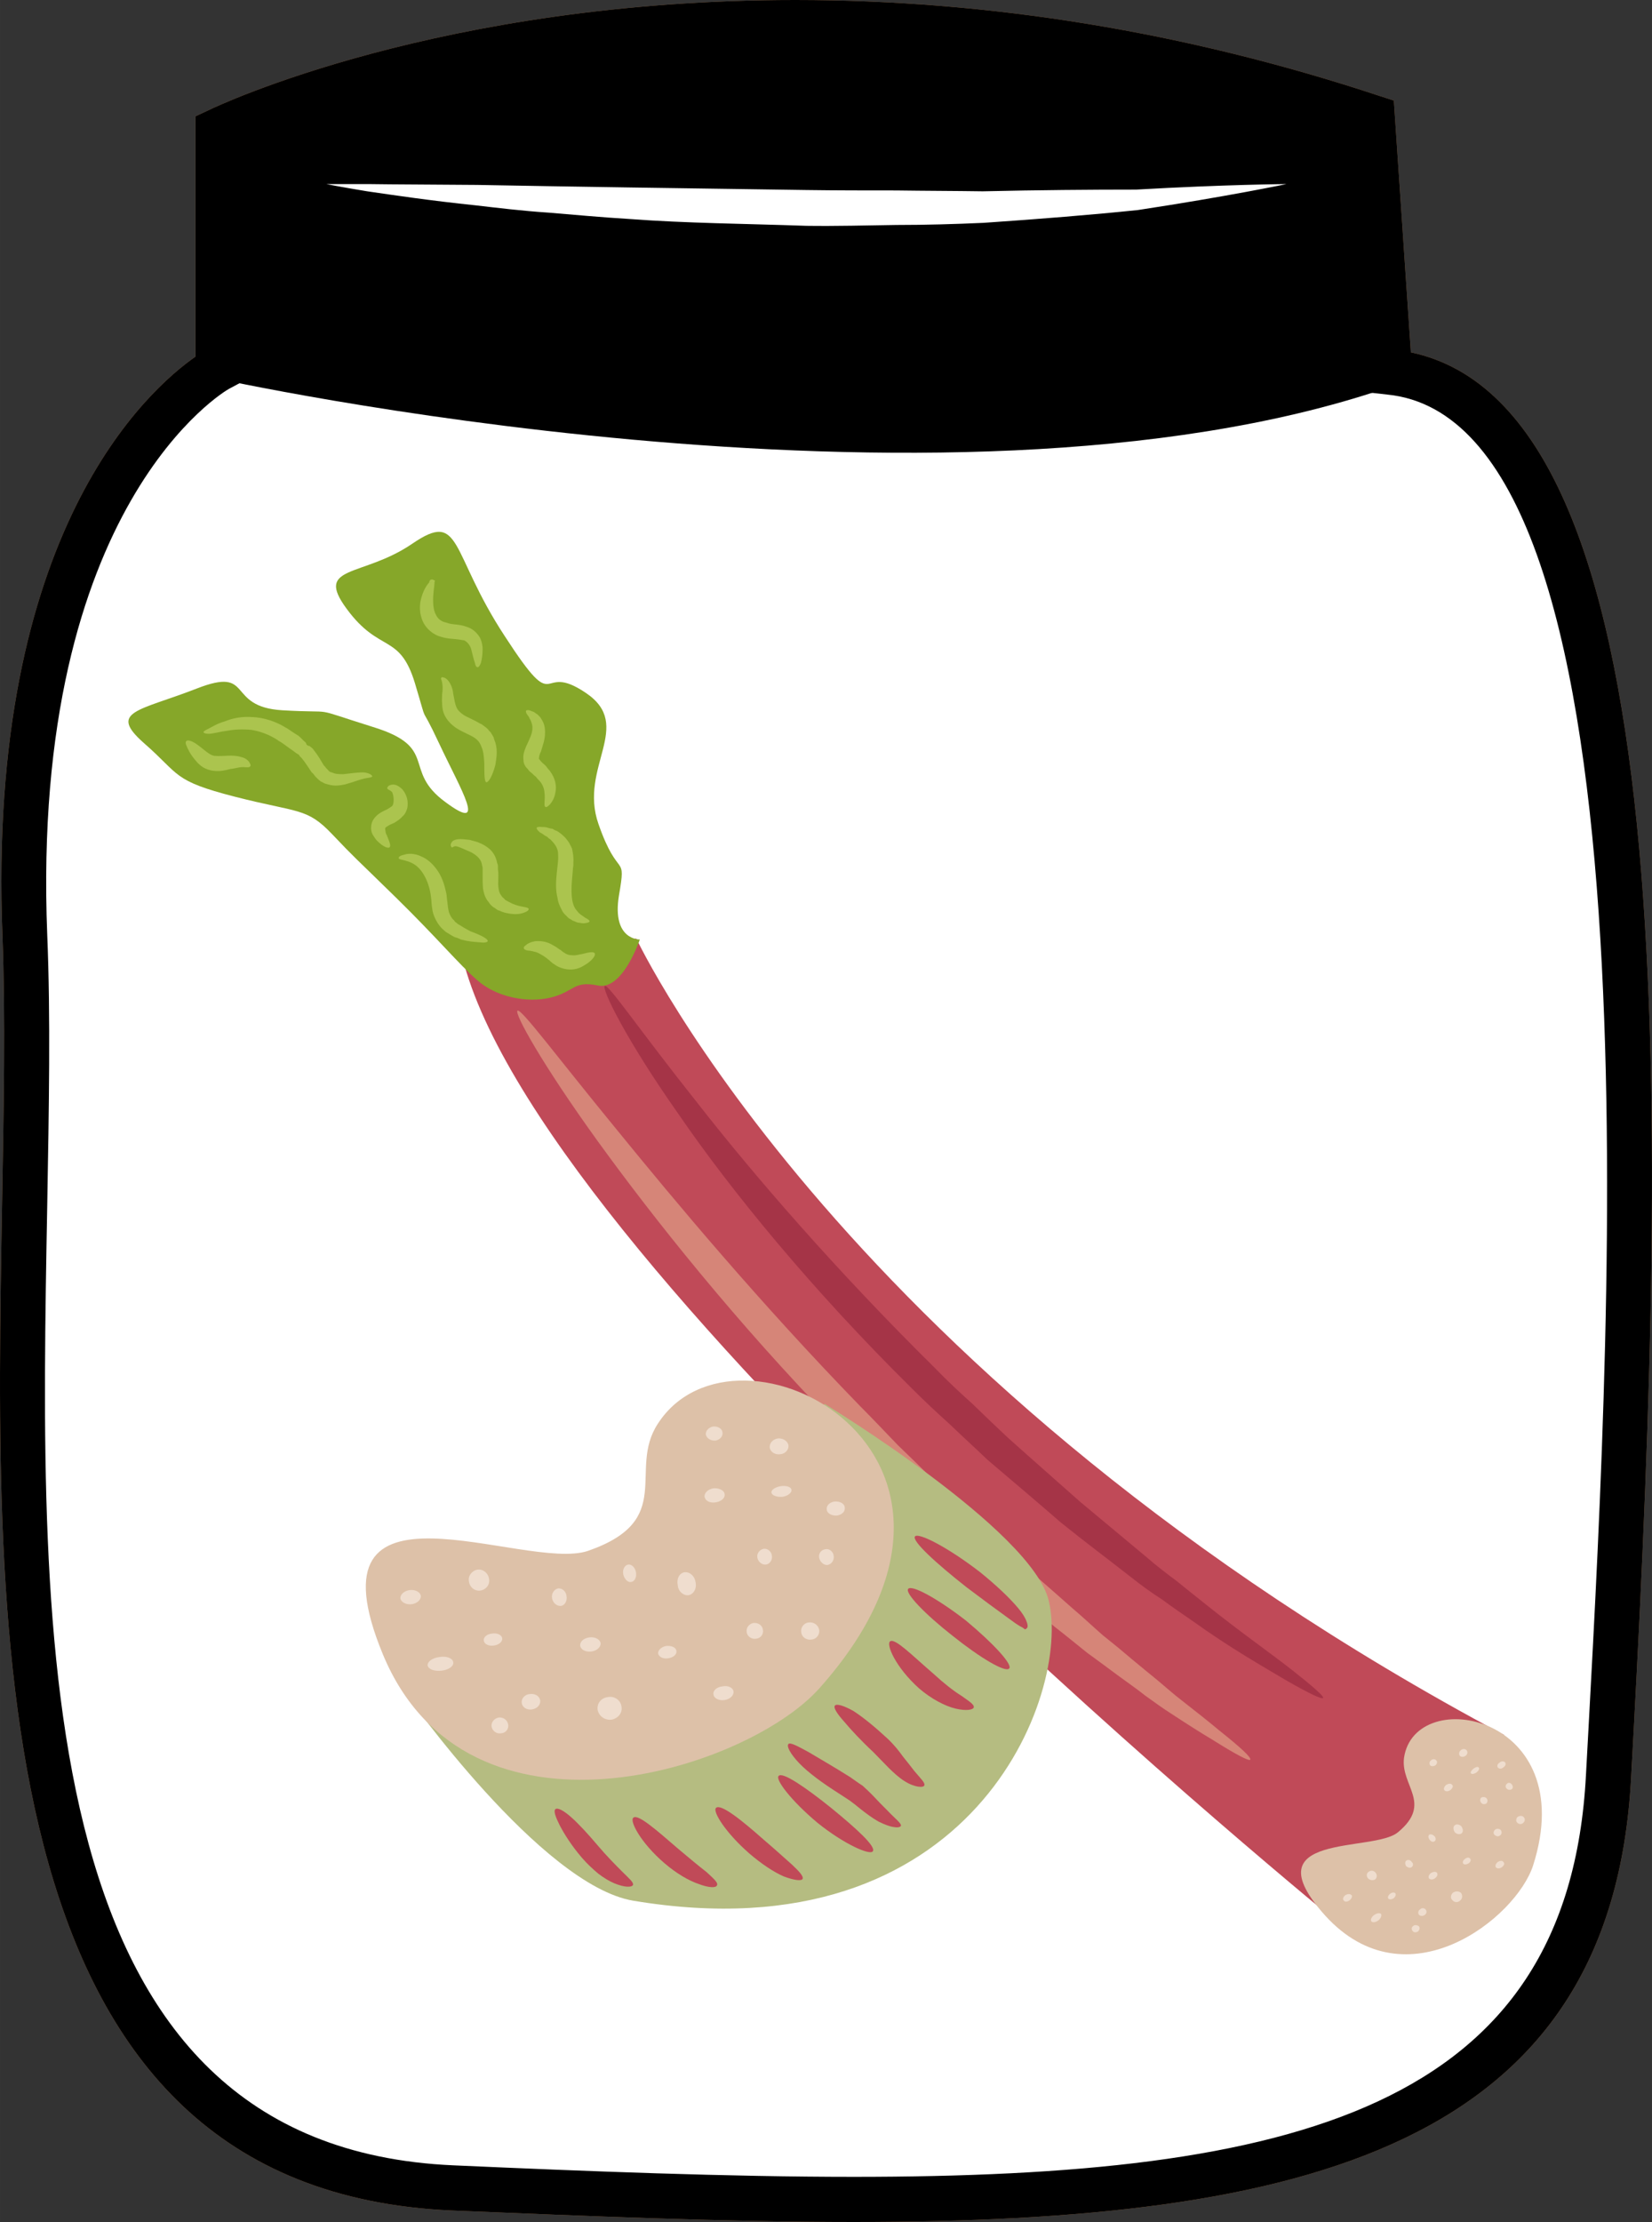 <?xml version="1.0" encoding="UTF-8" standalone="no"?>
<svg
   xmlns:dc="http://purl.org/dc/elements/1.1/"
   xmlns:cc="http://creativecommons.org/ns#"
   xmlns:rdf="http://www.w3.org/1999/02/22-rdf-syntax-ns#"
   xmlns:svg="http://www.w3.org/2000/svg"
   xmlns="http://www.w3.org/2000/svg"
   id="svg162"
   viewBox="0 0 3877.861 5215"
   style="clip-rule:evenodd;fill-rule:evenodd;image-rendering:optimizeQuality;shape-rendering:geometricPrecision;text-rendering:geometricPrecision"
   version="1.1"
   height="52.15mm"
   width="38.779mm"
   xml:space="preserve"><rect x="0" y="0" width="3877.861" height="5215" fill="#333333" stroke="none"/>
 <defs
   id="defs4">
  <style
   id="style2"
   type="text/css">
   <![CDATA[
    .fil3 {fill:black;fill-rule:nonzero}
    .fil8 {fill:#86A729;fill-rule:nonzero}
    .fil5 {fill:#A53447;fill-rule:nonzero}
    .fil9 {fill:#ABC44E;fill-rule:nonzero}
    .fil10 {fill:#B5BC81;fill-rule:nonzero}
    .fil1 {fill:#BA855A;fill-rule:nonzero}
    .fil4 {fill:#C04A58;fill-rule:nonzero}
    .fil6 {fill:#D68578;fill-rule:nonzero}
    .fil7 {fill:#DDC1A8;fill-rule:nonzero}
    .fil0 {fill:#DDC8B1;fill-rule:nonzero}
    .fil11 {fill:#EFDDCE;fill-rule:nonzero}
    .fil2 {fill:white;fill-rule:nonzero}
   ]]>
  </style>
 </defs>
 <g
   transform="translate(-8716.15,-11921)"
   id="Vrstva_x0020_1">
  <g
   id="_486169856">
   <path
   style="fill:#ddc8b1;fill-rule:nonzero"
   id="path7"
   d="m 11978,12794 c 713,70 570,2246 514,3296 -56,1050 -1126,1036 -2714,966 -1274,-56 -970,-1876 -1012,-2939 -42,-1064 445,-1330 445,-1330 v -560 c 0,0 1145,-549 2718,-31 z"
   class="fil0" />
   <path
   style="fill:#ba855a;fill-rule:nonzero"
   id="path9"
   d="m 9281,12262 v 557 l -28,15 c -4,2 -466,269 -426,1281 8,192 4,407 0,635 -19,1035 -40,2209 953,2253 314,14 645,27 940,27 1031,0 1678,-158 1719,-943 l 6,-110 c 54,-995 167,-3068 -473,-3130 l -44,-5 -41,-607 c -431,-138 -870,-208 -1304,-208 -698,0 -1181,183 -1302,235 z m 1439,4874 c -298,0 -630,-14 -944,-27 -1097,-49 -1073,-1331 -1055,-2361 4,-226 8,-440 1,-629 -38,-951 344,-1285 453,-1361 v -564 l 30,-14 c 22,-11 546,-259 1378,-259 457,0 918,75 1371,225 l 34,11 40,591 c 636,134 604,1736 523,3235 l -6,110 c -46,866 -763,1043 -1825,1043 z"
   class="fil1" />
   <path
   style="fill:#ffffff;fill-rule:nonzero"
   id="path11"
   d="m 11978,12794 c 713,70 570,2246 514,3296 -56,1050 -1126,1036 -2714,966 -1274,-56 -935,-1876 -977,-2939 -42,-1064 480,-1330 480,-1330 v -560 c 0,0 1110,-549 2683,-31 z"
   class="fil2" />
   <path
   style="fill:#000000;fill-rule:nonzero"
   id="path13"
   d="m 11967,12833 c -1043,353 -2749,-25 -2749,-25 l 12,-581 c 0,0 1131,-549 2703,-31 z"
   class="fil3" />
   <path
   style="fill:#ffffff;fill-rule:nonzero"
   id="path15"
   d="m 9482,12353 c 0,0 36,0 98,0 62,1 150,1 256,2 211,4 492,8 774,12 70,1 140,1 210,1 69,1 137,1 203,2 131,-3 254,-4 360,-4 210,-12 353,-13 353,-13 0,0 -138,29 -349,61 -106,11 -230,21 -362,30 -67,3 -135,5 -205,5 -69,1 -140,3 -211,2 -142,-5 -283,-6 -415,-16 -67,-4 -130,-10 -191,-15 -61,-4 -118,-11 -170,-17 -106,-11 -193,-24 -255,-33 -61,-10 -96,-17 -96,-17 z"
   class="fil2" />
   <path
   style="fill:#000000;fill-rule:nonzero"
   id="path17"
   d="m 9281,12262 v 557 l -28,15 c -4,2 -466,269 -426,1281 8,192 4,407 0,635 -19,1035 -40,2209 953,2253 314,14 645,27 940,27 1031,0 1678,-158 1719,-943 l 6,-110 c 54,-995 167,-3068 -473,-3130 l -44,-5 -41,-607 c -431,-138 -870,-208 -1304,-208 -698,0 -1181,183 -1302,235 z m 1439,4874 c -298,0 -630,-14 -944,-27 -1097,-49 -1073,-1331 -1055,-2361 4,-226 8,-440 1,-629 -38,-951 344,-1285 453,-1361 v -564 l 30,-14 c 22,-11 546,-259 1378,-259 457,0 918,75 1371,225 l 34,11 40,591 c 636,134 604,1736 523,3235 l -6,110 c -46,866 -763,1043 -1825,1043 z"
   class="fil3" />
  </g>
  <g
   id="_484983104">
   <path
   style="fill:#c04a58;fill-rule:nonzero"
   id="path20"
   d="m 10210,14124 c 0,0 489,1044 2037,1869 l -386,444 c 0,0 -1845,-1501 -2055,-2252 z"
   class="fil4" />
   <path
   style="fill:#a53447;fill-rule:nonzero"
   id="path22"
   d="m 11822,15906 c -3,4 -34,-11 -88,-42 -52,-31 -130,-75 -219,-139 -23,-16 -47,-32 -71,-50 -25,-16 -50,-34 -75,-54 -51,-40 -106,-81 -163,-127 -54,-47 -112,-96 -172,-147 -28,-27 -58,-54 -87,-82 -30,-27 -60,-55 -90,-85 -236,-233 -426,-466 -548,-644 -124,-176 -182,-296 -173,-301 9,-4 83,106 216,273 131,168 325,393 559,624 28,29 58,57 88,84 28,27 57,55 85,81 58,52 114,101 168,149 55,46 107,89 156,130 24,21 48,39 72,57 23,19 45,36 66,53 85,68 157,118 205,156 48,38 73,60 71,64 z"
   class="fil5" />
   <path
   style="fill:#d68578;fill-rule:nonzero"
   id="path24"
   d="m 11651,16051 c -3,4 -35,-13 -89,-47 -27,-16 -60,-37 -98,-62 -19,-12 -38,-26 -59,-41 -20,-16 -42,-31 -65,-48 -23,-17 -47,-35 -72,-53 -24,-19 -49,-40 -75,-60 -51,-43 -107,-87 -162,-137 -55,-50 -115,-101 -172,-158 -29,-28 -59,-57 -90,-86 -29,-29 -58,-60 -88,-91 -239,-246 -431,-488 -562,-669 -130,-180 -197,-301 -188,-306 9,-5 90,105 231,277 140,172 337,408 573,651 30,30 59,61 88,91 29,28 59,57 87,85 56,57 114,109 168,159 53,51 107,96 156,140 25,21 48,43 71,63 24,19 47,38 68,56 22,18 42,35 62,51 19,16 37,32 54,45 36,28 66,52 90,72 49,39 75,63 72,68 z"
   class="fil6" />
   <path
   style="fill:#ddc1a8;fill-rule:nonzero"
   id="path26"
   d="m 12315,16299 c -40,124 -297,328 -488,118 -178,-198 114,-147 171,-196 82,-68 5,-109 14,-175 26,-173 416,-101 303,253 z"
   class="fil7" />
   <path
   style="fill:#86a729;fill-rule:nonzero"
   id="path28"
   d="m 10218,14126 c 0,0 -66,2 -49,-103 18,-104 -1,-33 -48,-168 -47,-134 85,-231 -30,-308 -114,-77 -61,66 -190,-133 -130,-198 -100,-297 -217,-217 -117,80 -231,49 -154,153 77,105 124,56 160,174 35,117 6,33 57,142 51,109 116,213 14,137 -102,-75 -13,-128 -170,-176 -156,-49 -76,-31 -212,-39 -135,-8 -65,-104 -201,-51 -136,53 -209,53 -124,128 86,75 66,88 214,126 148,38 168,25 227,87 58,61 50,51 150,149 100,98 148,157 192,195 44,39 117,54 173,40 55,-14 52,-40 110,-28 58,12 98,-108 98,-108 z"
   class="fil8" />
   <path
   style="fill:#abc44e;fill-rule:nonzero"
   id="path30"
   d="m 9837,13487 c -2,0 -5,-3 -6,-10 -3,-8 -5,-18 -8,-29 -2,-11 -9,-20 -17,-24 -6,-1 -12,-2 -21,-3 -10,-1 -19,-1 -32,-5 -21,-5 -38,-21 -45,-38 -7,-17 -7,-32 -5,-45 5,-25 16,-42 24,-48 0,2 0,4 1,6 0,0 -1,-1 -1,-1 0,0 0,0 1,-2 0,0 0,0 0,-1 0,0 0,1 0,1 0,1 0,0 -1,0 0,0 -2,0 -3,0 -1,-1 0,-1 0,-2 0,0 0,0 0,-1 1,0 1,0 1,-1 1,-1 1,2 0,-1 0,0 2,-2 5,-2 1,0 3,0 5,2 h 2 l -1,6 c 0,9 -4,26 -3,46 0,10 2,21 7,30 4,8 12,15 23,17 7,3 16,4 26,5 10,1 22,4 32,9 11,6 19,16 23,24 4,10 5,18 5,25 0,14 -2,24 -4,32 -3,7 -5,10 -8,10 z"
   class="fil9" />
   <path
   style="fill:#abc44e;fill-rule:nonzero"
   id="path32"
   d="m 9858,13757 c -5,-1 -5,-19 -5,-44 -1,-12 -1,-27 -7,-40 -5,-13 -12,-20 -32,-29 -8,-4 -19,-9 -28,-15 -10,-7 -19,-16 -25,-27 -5,-9 -7,-20 -7,-29 -1,-9 0,-16 0,-23 2,-13 1,-21 0,-27 -1,-3 -1,-5 -2,-7 -1,-2 -1,-4 1,-5 0,-1 1,-1 4,0 2,0 6,2 9,5 7,7 13,20 14,33 3,14 4,28 11,38 4,5 9,9 15,13 7,4 16,8 26,13 4,2 10,6 15,8 5,4 10,7 15,12 1,2 4,5 6,7 2,3 3,5 5,8 l 2,4 1,4 c 1,3 2,5 3,8 6,20 2,38 0,52 -7,27 -16,41 -21,41 z"
   class="fil9" />
   <path
   style="fill:#abc44e;fill-rule:nonzero"
   id="path34"
   d="m 9997,13815 c -6,-2 0,-17 -3,-36 -1,-9 -5,-19 -13,-27 l -3,-3 -4,-5 c -3,-2 -6,-5 -9,-8 l -5,-4 c -2,-2 -3,-3 -5,-6 -3,-3 -5,-5 -7,-9 -2,-4 -3,-7 -3,-11 -2,-16 3,-24 6,-33 4,-8 7,-15 10,-22 5,-12 6,-22 4,-30 -1,-2 -1,-4 -2,-6 0,-2 -2,-4 -2,-5 -2,-2 -2,-4 -3,-6 -1,-1 -2,-3 -3,-4 -4,-5 -5,-9 -4,-11 2,-2 7,-2 13,1 2,1 4,1 7,3 2,1 3,3 6,4 2,2 4,4 6,6 3,3 4,6 6,9 8,13 8,32 4,49 -2,8 -5,16 -7,24 -2,3 -3,7 -4,10 0,2 -1,6 -1,7 0,0 1,0 1,0 -1,0 0,1 1,2 0,1 3,3 3,4 l 4,4 c 4,3 7,6 10,10 1,1 2,3 3,4 2,2 4,4 5,6 12,16 15,35 12,48 -2,14 -8,23 -13,29 -5,5 -8,7 -10,6 z"
   class="fil9" />
   <path
   style="fill:#abc44e;fill-rule:nonzero"
   id="path36"
   d="m 9957,14054 c 1,2 -2,6 -11,9 -7,3 -20,5 -35,2 -7,-1 -15,-3 -23,-7 -2,0 -3,-1 -5,-2 l -3,-2 c -2,-2 -4,-3 -6,-4 -4,-3 -8,-7 -11,-12 -8,-9 -11,-20 -13,-31 -1,-11 -1,-21 -1,-30 0,-5 0,-10 0,-14 v -5 c 0,-2 -1,-4 -1,-5 -1,-7 -3,-12 -7,-17 -7,-9 -20,-16 -31,-20 -13,-6 -21,-9 -24,-9 -5,0 -7,3 -9,3 -2,-1 -2,-3 -3,-5 0,-3 1,-7 6,-11 11,-6 25,-3 37,-2 2,0 4,1 5,1 2,1 4,1 7,2 3,1 8,2 12,4 8,3 17,8 26,16 8,8 14,19 16,31 1,2 2,5 2,8 v 8 c 1,5 1,10 1,15 0,10 -1,18 0,26 1,7 2,13 5,17 2,3 3,5 5,7 3,2 5,5 6,6 5,3 11,6 17,9 21,9 37,7 38,12 z"
   class="fil9" />
   <path
   style="fill:#abc44e;fill-rule:nonzero"
   id="path38"
   d="m 10100,14083 c 0,3 -5,4 -13,5 -5,0 -10,-1 -16,-2 -3,-1 -6,-3 -10,-4 -3,-2 -6,-4 -10,-6 -3,-3 -6,-6 -9,-9 -3,-3 -6,-7 -8,-12 -4,-8 -8,-16 -9,-26 -5,-19 -4,-39 -2,-58 1,-10 2,-20 3,-28 1,-9 0,-16 0,-22 -2,-13 -10,-22 -18,-30 -3,-2 -5,-3 -6,-5 -3,-2 -5,-3 -7,-4 -4,-3 -8,-6 -11,-7 -6,-5 -9,-9 -8,-11 0,-2 5,-3 13,-2 4,0 9,0 14,2 4,1 7,2 10,2 3,2 6,4 10,5 7,4 13,9 20,16 3,4 6,7 9,12 2,4 5,9 7,14 2,10 4,21 3,32 v 7 l -1,7 c 0,5 -1,10 -1,14 -4,38 -4,70 10,85 2,2 3,4 5,6 2,1 3,3 5,4 3,2 7,5 10,7 6,3 10,6 10,8 z"
   class="fil9" />
   <path
   style="fill:#abc44e;fill-rule:nonzero"
   id="path40"
   d="m 9590,13743 c -1,3 -8,3 -18,5 -10,2 -24,8 -46,14 -10,2 -24,5 -40,0 -4,-1 -8,-2 -11,-4 l -6,-3 c -2,-2 -4,-3 -5,-4 -3,-3 -6,-6 -8,-8 -3,-4 -5,-7 -8,-9 -8,-12 -15,-23 -23,-33 -2,-2 -4,-4 -6,-6 0,-1 0,-1 0,-1 l -2,-2 -5,-3 c -5,-4 -11,-8 -18,-13 -8,-6 -16,-12 -25,-17 l -1,-1 c -20,-13 -42,-21 -62,-24 -21,-2 -40,-1 -56,2 -16,2 -30,6 -40,7 -11,1 -17,-2 -16,-4 0,-2 4,-4 12,-8 8,-4 20,-12 38,-17 17,-7 39,-12 65,-10 26,1 55,10 80,26 l -1,-1 c 9,6 19,13 29,19 6,5 11,11 17,16 l 2,5 3,2 c 1,1 4,0 5,2 4,3 7,5 9,9 10,12 17,25 23,35 2,2 4,4 5,6 2,2 4,4 5,5 2,3 2,2 4,4 2,1 4,2 6,2 7,4 17,4 26,4 19,-2 37,-5 50,-4 13,2 18,7 18,9 z"
   class="fil9" />
   <path
   style="fill:#abc44e;fill-rule:nonzero"
   id="path42"
   d="m 9861,14130 c -1,2 -6,4 -14,3 -9,-1 -21,-1 -36,-4 -5,-1 -8,-2 -13,-3 -4,-2 -8,-4 -13,-5 -5,-2 -9,-5 -13,-7 -3,-2 -5,-3 -8,-5 -2,-1 -4,-3 -6,-5 -9,-7 -17,-19 -22,-31 -5,-11 -6,-23 -7,-34 -2,-41 -18,-73 -37,-87 -19,-14 -40,-12 -40,-17 0,-3 3,-6 13,-8 8,-3 23,-4 40,4 17,7 32,22 43,41 5,9 9,19 12,30 1,5 3,11 4,17 1,5 1,11 2,17 1,10 2,19 4,26 3,8 6,14 12,19 1,2 2,3 3,4 2,1 4,3 5,4 3,2 7,4 10,6 3,2 6,4 10,6 3,2 6,3 9,5 13,5 25,10 32,14 7,4 11,8 10,10 z"
   class="fil9" />
   <path
   style="fill:#abc44e;fill-rule:nonzero"
   id="path44"
   d="m 9630,13910 c -4,2 -14,-1 -29,-16 -3,-3 -6,-8 -10,-14 -3,-6 -5,-13 -3,-24 2,-11 10,-19 16,-24 7,-5 13,-8 20,-11 5,-3 10,-6 11,-7 2,-1 2,-2 2,-2 1,-1 2,-3 2,-4 2,-7 1,-16 0,-21 -1,-3 -2,-5 -2,-6 -1,-2 -3,-3 -4,-4 -3,-2 -7,-3 -8,-6 0,-1 0,-2 2,-4 0,-1 3,-3 7,-4 3,-1 8,-1 13,1 5,2 10,6 14,10 8,10 13,22 12,37 0,4 -1,8 -3,13 -2,5 -5,10 -9,13 -6,7 -13,11 -19,15 -7,3 -12,5 -16,8 -4,2 -5,4 -5,3 0,1 0,2 -1,3 1,2 0,3 1,5 0,3 1,7 3,10 6,15 11,26 6,29 z"
   class="fil9" />
   <path
   style="fill:#abc44e;fill-rule:nonzero"
   id="path46"
   d="m 10112,14158 c 3,4 -3,14 -17,24 -8,5 -17,12 -32,14 -14,2 -33,-2 -46,-12 -4,-2 -5,-4 -8,-6 -2,-2 -4,-4 -6,-5 -4,-4 -8,-6 -12,-9 -7,-4 -13,-8 -19,-9 -7,-2 -13,-3 -17,-3 -5,-1 -9,-3 -9,-5 -1,-2 0,-5 5,-8 4,-4 11,-7 21,-9 10,-1 24,0 36,6 5,3 12,6 17,10 3,2 5,4 8,5 1,2 5,4 6,5 7,5 13,7 21,7 7,1 16,-2 23,-3 15,-4 26,-6 29,-2 z"
   class="fil9" />
   <path
   style="fill:#abc44e;fill-rule:nonzero"
   id="path48"
   d="m 9303,13720 c -3,4 -13,0 -25,2 -5,1 -13,3 -22,4 -11,3 -23,6 -39,4 -9,-1 -17,-4 -24,-8 -3,-2 -6,-4 -8,-6 -3,-3 -5,-4 -7,-7 -8,-9 -13,-16 -17,-23 -7,-13 -11,-22 -8,-25 3,-5 15,-1 28,9 13,9 28,25 40,25 17,2 42,-4 62,3 10,2 17,9 19,13 3,5 3,8 1,9 z"
   class="fil9" />
   <path
   style="fill:#b5bc81;fill-rule:nonzero"
   id="path50"
   d="m 10652,15216 c 0,0 487,296 526,462 52,218 -177,837 -975,704 -217,-36 -534,-486 -534,-486 l 41,-73 610,-232 273,-309 z"
   class="fil10" />
   <path
   style="fill:#ddc1a8;fill-rule:nonzero"
   id="path52"
   d="m 10639,15884 c -173,193 -825,399 -1024,-80 -187,-452 331,-193 481,-243 208,-72 93,-189 164,-298 184,-287 873,68 379,621 z"
   class="fil7" />
   <path
   style="fill:#c04a58;fill-rule:nonzero"
   id="path54"
   d="m 10020,16167 c 5,-4 19,3 37,19 18,16 40,40 62,66 22,26 43,47 58,62 16,16 27,25 25,31 -3,6 -20,6 -44,-4 -12,-5 -25,-13 -38,-23 -13,-11 -26,-23 -38,-37 -24,-28 -41,-55 -52,-76 -10,-20 -15,-34 -10,-38 z"
   class="fil4" />
   <path
   style="fill:#c04a58;fill-rule:nonzero"
   id="path56"
   d="m 10203,16187 c 11,-9 54,29 105,73 26,22 49,41 67,55 16,15 28,25 24,31 -2,6 -18,6 -42,-3 -24,-8 -53,-25 -81,-49 -56,-48 -83,-100 -73,-107 z"
   class="fil4" />
   <path
   style="fill:#c04a58;fill-rule:nonzero"
   id="path58"
   d="m 10397,16164 c 11,-10 58,27 111,74 27,23 50,44 67,59 18,17 28,28 25,34 -3,5 -20,3 -44,-6 -23,-10 -52,-29 -81,-54 -56,-49 -87,-99 -78,-107 z"
   class="fil4" />
   <path
   style="fill:#c04a58;fill-rule:nonzero"
   id="path60"
   d="m 10544,16089 c 9,-10 62,26 123,75 60,49 106,91 98,102 -7,10 -68,-17 -130,-67 -61,-51 -100,-102 -91,-110 z"
   class="fil4" />
   <path
   style="fill:#c04a58;fill-rule:nonzero"
   id="path62"
   d="m 10567,16014 c 5,-4 21,5 47,19 25,15 60,35 98,59 10,7 18,13 29,20 10,9 16,15 23,22 13,14 25,26 35,36 19,20 33,30 32,36 -1,3 -7,5 -17,3 -9,-1 -22,-6 -36,-13 -14,-8 -29,-19 -44,-31 -7,-6 -15,-12 -23,-18 -9,-6 -17,-11 -26,-17 -38,-24 -72,-49 -93,-71 -21,-22 -30,-40 -25,-45 z"
   class="fil4" />
   <path
   style="fill:#c04a58;fill-rule:nonzero"
   id="path64"
   d="m 10676,15924 c 4,-5 21,0 44,13 23,15 51,38 79,64 16,15 27,29 37,43 10,12 19,24 26,33 15,18 26,28 24,34 -1,6 -22,6 -47,-10 -24,-15 -49,-44 -73,-68 -29,-27 -52,-52 -68,-71 -17,-19 -26,-33 -22,-38 z"
   class="fil4" />
   <path
   style="fill:#c04a58;fill-rule:nonzero"
   id="path66"
   d="m 10806,15773 c 12,-7 51,33 101,76 25,23 48,41 66,52 18,13 30,20 29,27 -1,6 -18,9 -43,3 -25,-6 -57,-23 -85,-47 -56,-50 -79,-105 -68,-111 z"
   class="fil4" />
   <path
   style="fill:#c04a58;fill-rule:nonzero"
   id="path68"
   d="m 10848,15650 c 9,-10 69,23 135,74 65,54 111,104 102,113 -9,10 -68,-25 -133,-77 -65,-51 -112,-100 -104,-110 z"
   class="fil4" />
   <path
   style="fill:#c04a58;fill-rule:nonzero"
   id="path70"
   d="m 10864,15527 c 8,-10 78,26 153,84 37,30 68,59 89,84 10,12 17,23 20,32 2,5 3,10 2,13 -1,3 -4,4 -5,5 -2,0 -3,-2 -5,-3 -1,-1 -3,-2 -7,-4 -7,-4 -17,-11 -29,-20 -25,-18 -59,-43 -96,-71 -74,-58 -130,-110 -122,-120 z"
   class="fil4" />
   <path
   style="fill:#efddce;fill-rule:nonzero"
   id="path72"
   d="m 10657,15465 c -2,-10 6,-18 18,-20 13,-1 23,5 24,13 2,10 -6,18 -18,20 -12,1 -23,-5 -24,-13 z"
   class="fil11" />
   <path
   style="fill:#efddce;fill-rule:nonzero"
   id="path74"
   d="m 10639,15577 c -2,-10 5,-19 15,-20 9,-2 18,6 19,15 2,11 -5,20 -14,22 -9,1 -18,-7 -20,-17 z"
   class="fil11" />
   <path
   style="fill:#efddce;fill-rule:nonzero"
   id="path76"
   d="m 10527,15424 c -1,-6 9,-13 22,-15 13,-2 25,2 25,9 1,6 -8,14 -21,16 -13,1 -25,-3 -26,-10 z"
   class="fil11" />
   <path
   style="fill:#efddce;fill-rule:nonzero"
   id="path78"
   d="m 10523,15319 c -1,-11 7,-20 19,-22 12,-1 23,6 25,16 1,10 -7,20 -19,21 -12,2 -23,-5 -25,-15 z"
   class="fil11" />
   <path
   style="fill:#efddce;fill-rule:nonzero"
   id="path80"
   d="m 10373,15288 c -1,-9 7,-17 17,-19 11,-1 21,5 22,13 2,10 -6,18 -16,20 -11,1 -21,-5 -23,-14 z"
   class="fil11" />
   <path
   style="fill:#efddce;fill-rule:nonzero"
   id="path82"
   d="m 10370,15434 c -1,-9 8,-18 21,-20 13,-1 25,5 26,13 2,10 -8,18 -21,20 -13,2 -24,-3 -26,-13 z"
   class="fil11" />
   <path
   style="fill:#efddce;fill-rule:nonzero"
   id="path84"
   d="m 10494,15577 c -2,-10 5,-19 15,-21 9,-1 18,6 19,16 2,10 -5,20 -14,21 -9,1 -18,-6 -20,-16 z"
   class="fil11" />
   <path
   style="fill:#efddce;fill-rule:nonzero"
   id="path86"
   d="m 10469,15752 c -2,-10 5,-20 16,-22 11,-1 21,6 22,16 2,10 -5,20 -16,21 -11,2 -21,-6 -22,-15 z"
   class="fil11" />
   <path
   style="fill:#efddce;fill-rule:nonzero"
   id="path88"
   d="m 10597,15752 c -2,-11 6,-22 17,-23 12,-2 23,6 25,17 2,11 -6,22 -18,23 -12,2 -23,-6 -24,-17 z"
   class="fil11" />
   <path
   style="fill:#efddce;fill-rule:nonzero"
   id="path90"
   d="m 10307,15641 c -3,-15 4,-28 16,-30 13,-1 24,9 26,24 3,15 -5,28 -17,30 -12,1 -24,-9 -25,-24 z"
   class="fil11" />
   <path
   style="fill:#efddce;fill-rule:nonzero"
   id="path92"
   d="m 10179,15615 c -2,-11 4,-21 12,-22 8,-1 16,7 18,18 2,12 -3,22 -12,23 -8,1 -16,-8 -18,-19 z"
   class="fil11" />
   <path
   style="fill:#efddce;fill-rule:nonzero"
   id="path94"
   d="m 10261,15802 c -1,-8 8,-16 19,-18 12,-1 23,3 24,12 1,8 -7,15 -19,17 -12,2 -22,-3 -24,-11 z"
   class="fil11" />
   <path
   style="fill:#efddce;fill-rule:nonzero"
   id="path96"
   d="m 10391,15898 c -2,-9 8,-18 21,-19 13,-3 25,3 26,12 1,9 -8,18 -21,20 -13,2 -25,-4 -26,-13 z"
   class="fil11" />
   <path
   style="fill:#efddce;fill-rule:nonzero"
   id="path98"
   d="m 10119,15934 c -2,-15 8,-28 24,-30 15,-3 30,7 32,22 3,15 -8,28 -23,31 -16,2 -30,-8 -33,-23 z"
   class="fil11" />
   <path
   style="fill:#efddce;fill-rule:nonzero"
   id="path100"
   d="m 10078,15784 c -1,-10 8,-18 21,-20 13,-2 25,4 27,13 1,9 -8,18 -21,20 -14,2 -25,-4 -27,-13 z"
   class="fil11" />
   <path
   style="fill:#efddce;fill-rule:nonzero"
   id="path102"
   d="m 10012,15672 c -2,-11 5,-21 14,-23 10,-1 19,7 20,18 2,11 -4,22 -13,23 -10,1 -19,-7 -21,-18 z"
   class="fil11" />
   <path
   style="fill:#efddce;fill-rule:nonzero"
   id="path104"
   d="m 9817,15633 c -3,-13 7,-26 20,-28 13,-2 25,8 27,21 3,14 -7,26 -20,28 -13,2 -25,-7 -27,-21 z"
   class="fil11" />
   <path
   style="fill:#efddce;fill-rule:nonzero"
   id="path106"
   d="m 9852,15772 c -2,-8 7,-16 19,-17 12,-2 23,3 24,11 1,8 -7,15 -19,17 -12,2 -23,-3 -24,-11 z"
   class="fil11" />
   <path
   style="fill:#efddce;fill-rule:nonzero"
   id="path108"
   d="m 9941,15918 c -2,-10 7,-20 18,-21 12,-2 23,4 25,14 2,11 -7,20 -19,22 -12,2 -23,-5 -24,-15 z"
   class="fil11" />
   <path
   style="fill:#efddce;fill-rule:nonzero"
   id="path110"
   d="m 9870,15973 c -1,-10 6,-19 17,-21 11,-1 20,6 22,16 2,10 -5,20 -16,21 -11,2 -21,-5 -23,-16 z"
   class="fil11" />
   <path
   style="fill:#efddce;fill-rule:nonzero"
   id="path112"
   d="m 9720,15830 c -1,-9 11,-18 28,-20 16,-3 31,3 32,12 2,9 -10,18 -27,20 -17,2 -31,-3 -33,-12 z"
   class="fil11" />
   <path
   style="fill:#efddce;fill-rule:nonzero"
   id="path114"
   d="m 9656,15673 c -1,-9 8,-18 21,-20 13,-2 25,4 27,13 1,9 -8,18 -21,20 -14,2 -25,-5 -27,-13 z"
   class="fil11" />
   <path
   style="fill:#efddce;fill-rule:nonzero"
   id="path116"
   d="m 12232,16069 c -2,-3 -1,-8 4,-11 4,-4 10,-4 13,-1 3,4 1,9 -4,12 -4,4 -10,4 -13,0 z"
   class="fil11" />
   <path
   style="fill:#efddce;fill-rule:nonzero"
   id="path118"
   d="m 12253,16119 c -4,-4 -3,-9 1,-12 3,-3 8,-2 11,2 3,4 3,9 0,11 -4,3 -9,2 -12,-1 z"
   class="fil11" />
   <path
   style="fill:#efddce;fill-rule:nonzero"
   id="path120"
   d="m 12169,16083 c -2,-2 1,-7 6,-11 5,-4 10,-5 12,-3 3,3 0,8 -5,12 -5,3 -10,5 -13,2 z"
   class="fil11" />
   <path
   style="fill:#efddce;fill-rule:nonzero"
   id="path122"
   d="m 12143,16042 c -3,-4 -2,-10 2,-13 4,-4 11,-4 14,0 3,4 2,10 -3,13 -4,3 -10,3 -13,0 z"
   class="fil11" />
   <path
   style="fill:#efddce;fill-rule:nonzero"
   id="path124"
   d="m 12073,16064 c -2,-4 -2,-9 3,-12 3,-3 9,-3 12,1 3,3 1,8 -2,11 -5,3 -10,3 -13,0 z"
   class="fil11" />
   <path
   style="fill:#efddce;fill-rule:nonzero"
   id="path126"
   d="m 12107,16123 c -3,-3 -1,-9 4,-13 5,-3 11,-4 14,0 3,3 1,8 -4,12 -5,4 -11,4 -14,1 z"
   class="fil11" />
   <path
   style="fill:#efddce;fill-rule:nonzero"
   id="path128"
   d="m 12193,16152 c -3,-4 -3,-9 0,-12 4,-2 10,-2 13,2 3,4 2,9 -1,12 -4,2 -9,2 -12,-2 z"
   class="fil11" />
   <path
   style="fill:#efddce;fill-rule:nonzero"
   id="path130"
   d="m 12224,16227 c -3,-3 -2,-9 2,-12 4,-3 10,-2 13,1 3,4 3,10 -2,13 -4,3 -9,2 -13,-2 z"
   class="fil11" />
   <path
   style="fill:#efddce;fill-rule:nonzero"
   id="path132"
   d="m 12277,16198 c -3,-3 -2,-10 2,-13 5,-3 11,-3 14,1 4,4 3,10 -2,14 -4,3 -10,3 -14,-2 z"
   class="fil11" />
   <path
   style="fill:#efddce;fill-rule:nonzero"
   id="path134"
   d="m 12131,16221 c -4,-6 -4,-13 0,-16 4,-4 12,-2 16,3 4,6 4,13 0,16 -4,3 -12,2 -16,-3 z"
   class="fil11" />
   <path
   style="fill:#efddce;fill-rule:nonzero"
   id="path136"
   d="m 12072,16239 c -3,-4 -4,-9 -1,-12 4,-2 9,0 13,4 3,4 3,9 0,11 -3,3 -8,2 -12,-3 z"
   class="fil11" />
   <path
   style="fill:#efddce;fill-rule:nonzero"
   id="path138"
   d="m 12151,16295 c -2,-3 -1,-8 4,-11 4,-4 10,-4 12,-1 3,3 1,8 -3,11 -5,3 -10,4 -13,1 z"
   class="fil11" />
   <path
   style="fill:#efddce;fill-rule:nonzero"
   id="path140"
   d="m 12228,16304 c -3,-3 -1,-9 4,-13 5,-3 11,-4 13,0 4,3 2,8 -3,12 -5,4 -11,4 -14,1 z"
   class="fil11" />
   <path
   style="fill:#efddce;fill-rule:nonzero"
   id="path142"
   d="m 12125,16380 c -5,-4 -3,-13 2,-17 6,-4 14,-4 19,1 4,6 3,14 -3,18 -5,5 -14,4 -18,-2 z"
   class="fil11" />
   <path
   style="fill:#efddce;fill-rule:nonzero"
   id="path144"
   d="m 12071,16330 c -3,-3 -1,-9 4,-13 5,-3 11,-4 14,-1 3,4 1,9 -4,13 -5,4 -11,4 -14,1 z"
   class="fil11" />
   <path
   style="fill:#efddce;fill-rule:nonzero"
   id="path146"
   d="m 12017,16301 c -3,-5 -3,-10 0,-13 4,-3 10,-2 13,3 4,3 4,9 0,12 -4,3 -9,1 -13,-2 z"
   class="fil11" />
   <path
   style="fill:#efddce;fill-rule:nonzero"
   id="path148"
   d="m 11927,16329 c -4,-5 -3,-12 2,-15 5,-4 12,-3 16,2 4,5 4,12 -1,16 -5,3 -13,2 -17,-3 z"
   class="fil11" />
   <path
   style="fill:#efddce;fill-rule:nonzero"
   id="path150"
   d="m 11975,16377 c -2,-3 0,-8 4,-11 4,-4 10,-4 12,-2 3,3 1,8 -3,12 -5,3 -10,4 -13,1 z"
   class="fil11" />
   <path
   style="fill:#efddce;fill-rule:nonzero"
   id="path152"
   d="m 12047,16415 c -3,-4 -2,-10 3,-13 4,-4 10,-3 13,1 3,4 2,9 -2,12 -5,4 -11,3 -14,0 z"
   class="fil11" />
   <path
   style="fill:#efddce;fill-rule:nonzero"
   id="path154"
   d="m 12032,16453 c -3,-4 -3,-9 2,-12 3,-3 9,-2 13,1 3,4 1,9 -2,12 -5,3 -10,3 -13,-1 z"
   class="fil11" />
   <path
   style="fill:#efddce;fill-rule:nonzero"
   id="path156"
   d="m 11935,16430 c -2,-3 0,-9 6,-14 7,-5 14,-6 17,-3 2,3 0,10 -6,15 -7,5 -14,6 -17,2 z"
   class="fil11" />
   <path
   style="fill:#efddce;fill-rule:nonzero"
   id="path158"
   d="m 11871,16382 c -4,-3 -2,-9 3,-13 5,-3 11,-4 15,0 2,3 0,8 -5,12 -5,4 -11,4 -13,1 z"
   class="fil11" />
  </g>
 </g>
</svg>